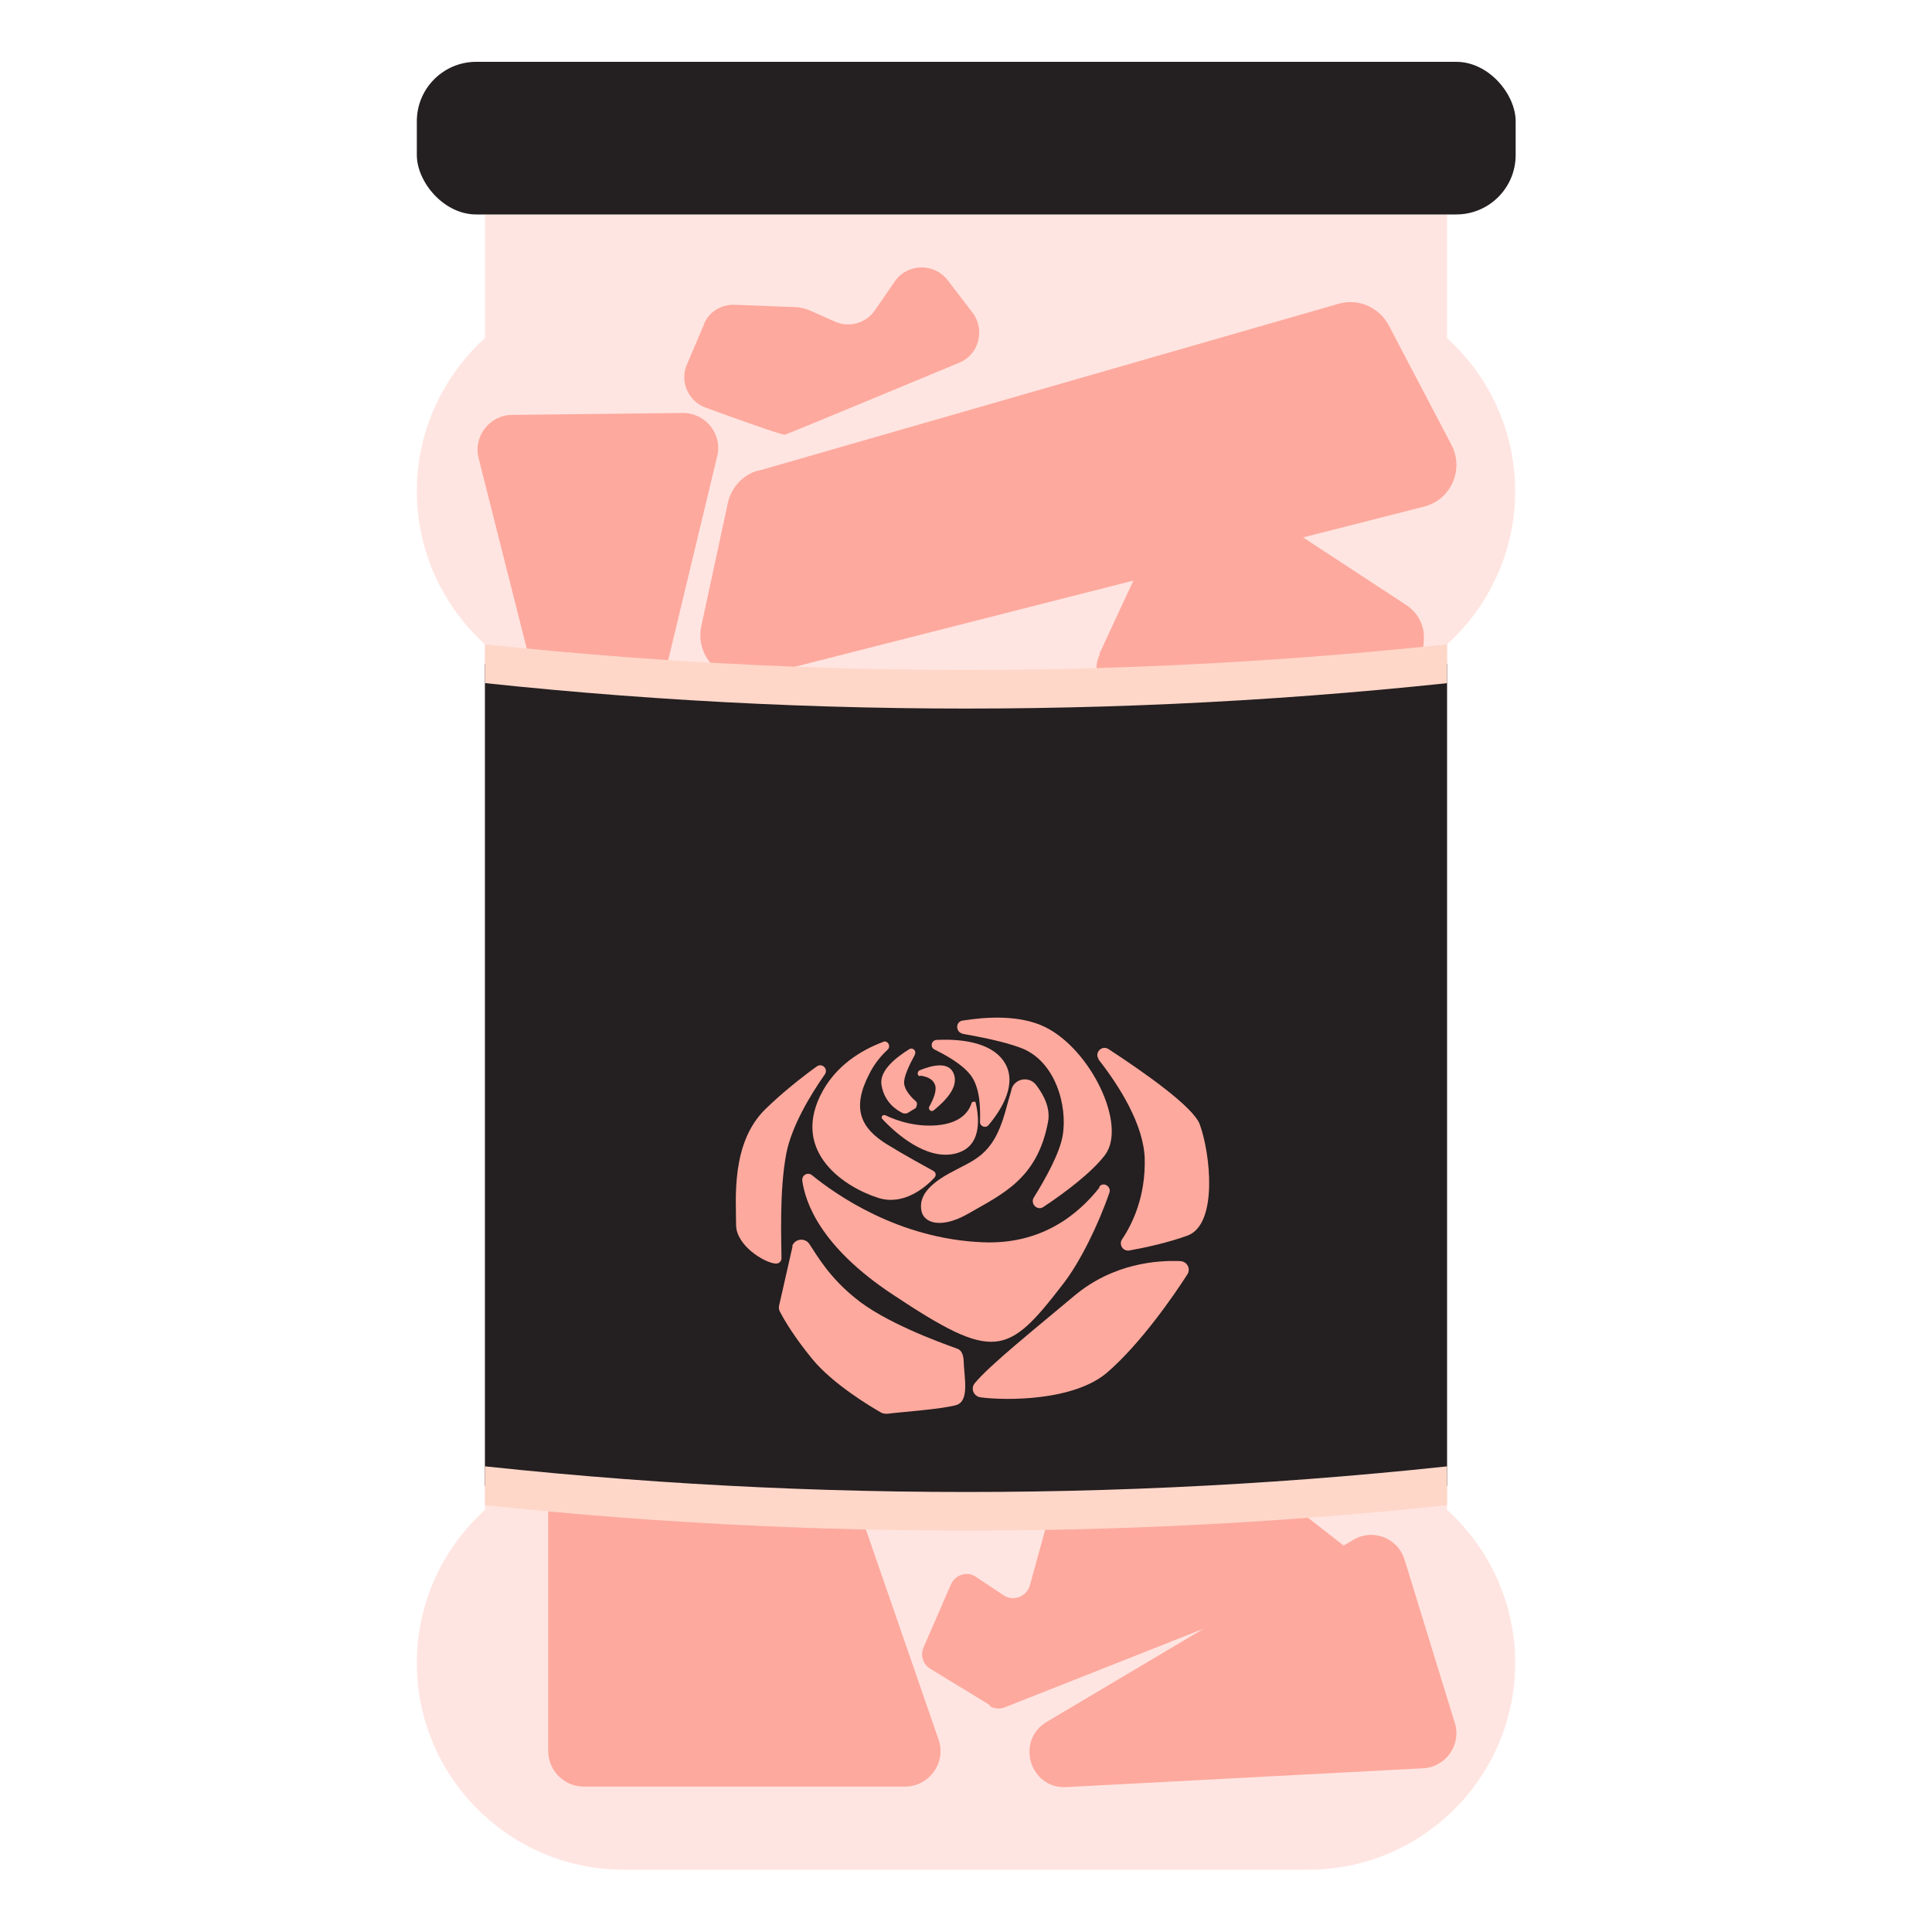 <?xml version="1.0" encoding="UTF-8"?><svg id="d" xmlns="http://www.w3.org/2000/svg" width="40" height="40" xmlns:xlink="http://www.w3.org/1999/xlink" viewBox="0 0 40 40"><defs><clipPath id="e"><path d="M29.96,13.34c.86-.78,1.41-1.91,1.41-3.17s-.55-2.39-1.41-3.17v-2.56H10.04v2.56c-.86.78-1.41,1.91-1.41,3.17s.55,2.39,1.41,3.17v17.92c-.86.78-1.41,1.91-1.41,3.17,0,2.36,1.92,4.28,4.28,4.28h14.18c2.36,0,4.28-1.92,4.28-4.28,0-1.26-.55-2.39-1.41-3.17V13.34Z" fill="#ff806c" opacity=".2"/></clipPath></defs><path d="M29.96,13.34c.86-.78,1.41-1.91,1.41-3.17s-.55-2.39-1.41-3.17v-2.56H10.04v2.56c-.86.78-1.41,1.91-1.41,3.17s.55,2.39,1.41,3.17v17.92c-.86.78-1.41,1.91-1.41,3.17,0,2.36,1.92,4.28,4.28,4.28h14.18c2.36,0,4.28-1.92,4.28-4.28,0-1.26-.55-2.39-1.41-3.17V13.34Z" fill="#ff806c" opacity=".2"/><g clip-path="url(#e)"><path d="M19.71,24.69l-7.12-6.34c-.48-.43-1.24-.09-1.24.55v17.35c0,.41.33.74.74.74h6.64c.51,0,.87-.5.7-.98l-2.3-6.65c-.09-.25-.03-.53.14-.73l2.5-2.91c.26-.31.23-.77-.07-1.04Z" fill="#fea99e"/><path d="M15.69,9.75l12.02-3.46c.41-.12.84.07,1.04.44l1.3,2.48c.27.51-.01,1.14-.57,1.28l-13.87,3.53c-.64.16-1.23-.41-1.09-1.06l.55-2.55c.07-.32.31-.58.63-.67Z" fill="#fea99e"/><path d="M21.67,35.65l6.35-3.77c.4-.24.92-.04,1.06.41l1.04,3.38c.14.45-.18.91-.65.94l-7.39.39c-.76.04-1.06-.96-.41-1.35Z" fill="#fea99e"/><path d="M11.72,16.65l-1.81-7.16c-.12-.45.23-.9.69-.9l3.54-.04c.47,0,.82.44.71.89l-1.73,7.2c-.18.74-1.22.74-1.41,0Z" fill="#fea99e"/><path d="M20.49,35.3l-1.23-.75c-.15-.09-.21-.28-.14-.44l.57-1.31c.09-.2.34-.28.52-.15l.57.38c.2.13.47.03.54-.2l1.2-4.35c.07-.24.36-.34.56-.18l4.74,3.7c.22.17.17.51-.09.61l-6.93,2.74c-.1.04-.22.03-.31-.03Z" fill="#fea99e"/><path d="M22.76,13.54l1.43-3.08c.21-.46.83-.62,1.27-.33l3.66,2.4c.24.16.37.42.36.69l-.39,6.27c-.03.46-.47.8-.95.74l-4.7-.56c-.42-.05-.74-.39-.74-.78v-5.03c0-.11.02-.21.07-.31Z" fill="#fea99e"/><path d="M14.57,6.73l-.35.82c-.15.35.03.76.39.89.66.24,1.58.57,1.64.56.07-.02,2.36-.97,3.61-1.49.41-.17.54-.68.28-1.03l-.52-.68c-.28-.36-.83-.35-1.09.02l-.42.61c-.18.26-.53.36-.82.23l-.54-.24c-.08-.03-.16-.05-.24-.06l-1.3-.05c-.28-.01-.54.15-.64.41Z" fill="#fea99e"/><path d="M31.38,30.6c-7.56.92-15.19.92-22.75,0V13.58c7.56.92,15.19.92,22.75,0v17.02Z" fill="#241f20" stroke="#fed7c9" stroke-miterlimit="10" stroke-width=".8"/><path d="M24.58,26.39c.08-.12,0-.27-.14-.28-.47-.02-1.39.04-2.2.72s-1.77,1.45-2.06,1.81c-.09.11-.02.27.12.29.52.07,1.94.08,2.63-.52s1.36-1.57,1.65-2.02Z" fill="#fea99e"/><path d="M16.4,25.8c.06-.16.27-.18.36-.04.17.26.42.69.94,1.11.6.5,1.72.91,2.11,1.05.1.03.13.13.14.23.01.37.13.85-.15.94-.32.09-1.22.15-1.42.18-.05,0-.09,0-.13-.02-.23-.13-1-.59-1.43-1.11-.37-.45-.59-.82-.67-.98-.03-.05-.03-.11-.01-.17l.27-1.19Z" fill="#fea99e"/><path d="M16.91,22.08c.11-.08.24.05.17.16-.31.44-.69,1.08-.8,1.64-.15.78-.1,1.86-.1,2.17,0,.07-.06.12-.13.11-.23-.02-.8-.37-.81-.79,0-.55-.11-1.71.61-2.41.35-.34.74-.65,1.06-.88Z" fill="#fea99e"/><path d="M19.05,22.28c-.06,0-.07-.09-.01-.12.24-.1.61-.2.71.08s-.19.56-.42.75c-.05.04-.12-.02-.09-.08.09-.16.17-.35.11-.47-.05-.11-.17-.15-.29-.17Z" fill="#fea99e"/><path d="M18.94,21.83c.04-.07-.04-.15-.11-.11-.26.16-.63.44-.58.74.06.38.34.54.45.59.02.01.05,0,.08,0l.18-.11s.05-.09.01-.13c-.09-.08-.23-.22-.25-.37-.02-.13.11-.4.22-.6Z" fill="#fea99e"/><path d="M22.76,24.57c.08-.11.25-.01.21.12-.23.67-.61,1.44-.95,1.88-1.16,1.51-1.43,1.63-3.54.23-1.51-1-1.81-1.92-1.87-2.36-.01-.11.11-.18.2-.11.48.39,1.78,1.32,3.54,1.39,1.2.05,1.96-.56,2.41-1.13Z" fill="#fea99e"/><path d="M22.75,21.93c-.1-.13.06-.3.2-.21.75.49,1.76,1.2,1.89,1.56.22.6.38,2.06-.25,2.3-.38.14-.87.25-1.21.31-.13.02-.22-.12-.15-.23.21-.31.49-.88.47-1.67-.02-.7-.52-1.5-.96-2.06Z" fill="#fea99e"/><path d="M19.93,21.4c-.15-.03-.15-.25,0-.27.5-.08,1.18-.12,1.7.13.95.46,1.71,2.03,1.25,2.65-.27.36-.84.79-1.28,1.08-.12.08-.27-.06-.2-.19.25-.4.54-.93.6-1.28.11-.62-.15-1.57-.88-1.83-.35-.13-.82-.22-1.21-.29Z" fill="#fea99e"/><path d="M20.94,22.56c.06-.23.36-.29.51-.1.16.21.3.48.25.76-.22,1.19-.95,1.5-1.64,1.9-.59.34-.93.19-.98-.04s.04-.49.56-.78.91-.35,1.17-1.27c.05-.18.09-.33.13-.46Z" fill="#fea99e"/><path d="M19.35,21.73c-.1-.05-.07-.19.04-.2.43-.02,1.1.02,1.39.44.31.45-.05,1.01-.31,1.32-.06.08-.19.03-.18-.07.01-.29,0-.73-.21-.98-.18-.22-.49-.39-.73-.51Z" fill="#fea99e"/><path d="M20.11,22.83s.08-.05.09,0c.08.34.13.94-.45,1.06s-1.19-.41-1.48-.72c-.04-.04,0-.1.06-.08.25.12.67.26,1.14.2.44-.06.59-.28.65-.46Z" fill="#fea99e"/><path d="M18.28,21.57c.1-.04.17.09.1.16-.13.12-.27.28-.38.5-.38.73-.17,1.13.36,1.46.39.24.78.45.96.55.06.03.07.1.02.15-.18.19-.63.58-1.16.41-.69-.22-1.77-.93-1.2-2.11.3-.62.85-.95,1.31-1.12Z" fill="#fea99e"/></g><rect x="8.63" y="1.28" width="22.75" height="3.16" rx="1.23" ry="1.23" fill="#241f20"/></svg>
